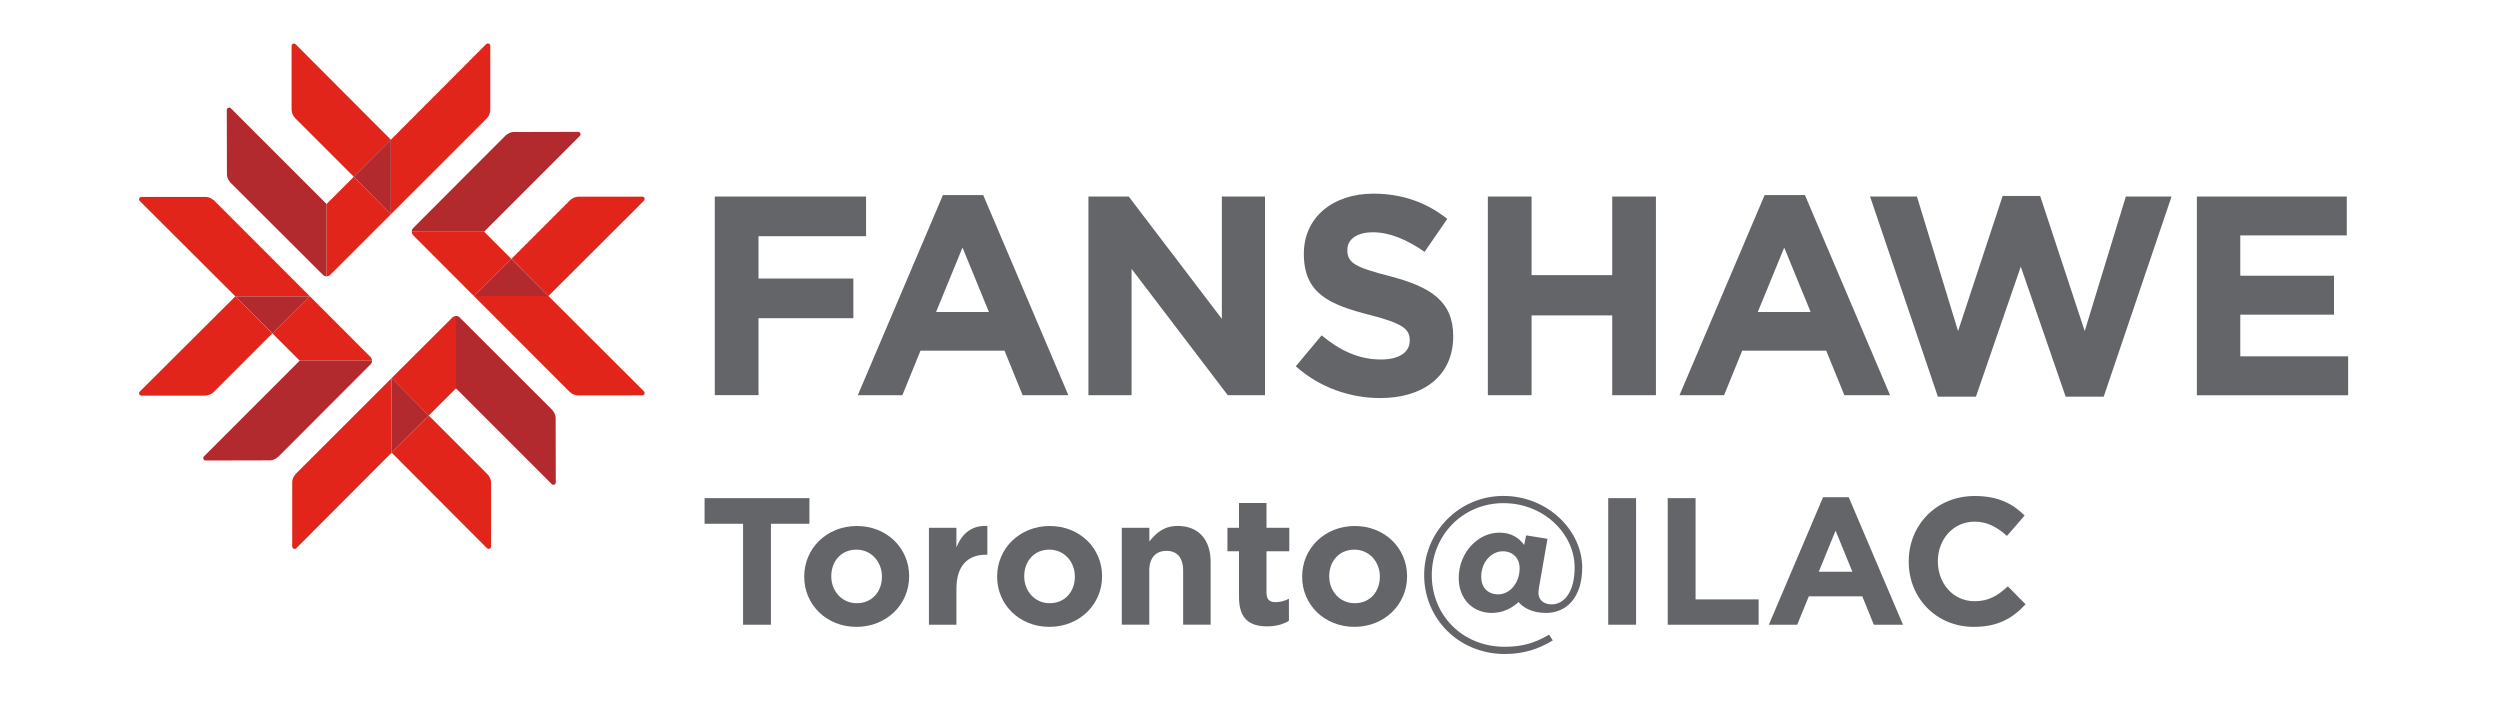 <svg xmlns="http://www.w3.org/2000/svg" xmlns:xlink="http://www.w3.org/1999/xlink" x="0px" y="0px" viewBox="0 0 350 100" style="enable-background:new 0 0 350 100;" xml:space="preserve"><style type="text/css">	.st0{fill:#636569;}	.st1{fill:#E1251B;}	.st2{fill:#B2292E;}</style><g id="PANTONE">	<path class="st0" d="M100.07,27.51h21.18v5.56h-15.06v5.92h13.28v5.56h-13.28v10.77h-6.12V27.51z M132.01,27.31h5.64l11.92,28.02  h-6.4l-2.54-6.24h-11.76l-2.54,6.24h-6.24L132.01,27.31z M138.45,43.68l-3.7-9.02l-3.7,9.02H138.45z M152.38,27.51h5.64  l13.04,17.13V27.51h6.04v27.82h-5.21l-13.47-17.69v17.69h-6.04V27.51z M181.41,51.28l3.62-4.33c2.5,2.07,5.13,3.38,8.31,3.38  c2.5,0,4.02-0.99,4.02-2.62v-0.08c0-1.55-0.95-2.35-5.6-3.54c-5.6-1.43-9.22-2.98-9.22-8.51V35.5c0-5.05,4.05-8.39,9.74-8.39  c4.05,0,7.51,1.27,10.34,3.54l-3.18,4.61c-2.46-1.71-4.89-2.74-7.23-2.74c-2.34,0-3.58,1.07-3.58,2.42v0.08  c0,1.83,1.19,2.42,6,3.66c5.64,1.47,8.82,3.5,8.82,8.35v0.08c0,5.52-4.21,8.62-10.21,8.62C189,55.73,184.75,54.26,181.41,51.28z   M208.3,27.51h6.12v11.01h11.29V27.51h6.12v27.82h-6.12V44.16h-11.29v11.17h-6.12V27.51z M247.05,27.31h5.64l11.92,28.02h-6.4  l-2.54-6.24h-11.76l-2.54,6.24h-6.24L247.05,27.31z M253.49,43.68l-3.7-9.02l-3.7,9.02H253.49z M261.81,27.51h6.56l5.76,18.84  l6.24-18.92h5.25l6.24,18.92l5.76-18.84h6.4l-9.5,28.02h-5.33l-6.28-18.2l-6.28,18.2h-5.33L261.81,27.51z M307.56,27.51h20.99v5.45  h-14.91v5.64h13.12v5.45h-13.12v5.84h15.1v5.45h-21.18V27.51z"></path>	<path class="st1" d="M49.53,24.75l-8.14-8.14l0,0c-0.36-0.33-0.57-0.81-0.57-1.3c0-0.02,0-8.9,0-8.9c0.01-0.13,0.11-0.27,0.25-0.3  c0.08-0.02,0.21-0.02,0.33,0.1l13.33,13.36L49.53,24.75z M54.72,30l-5.19-5.25l-3.81,3.81l0,10.13c0.36,0,0.56-0.26,0.59-0.29  L54.72,30z M68.64,6.41c0-0.23-0.19-0.33-0.34-0.33c-0.08,0-0.17,0.03-0.26,0.12L54.72,19.56l0,10.44l13.14-13.13l0.03-0.03  c0.44-0.37,0.75-0.92,0.75-1.41C68.64,15.41,68.64,6.41,68.64,6.41z M32.95,41.49L19.58,54.81c-0.12,0.12-0.12,0.25-0.1,0.33  c0.04,0.15,0.18,0.25,0.3,0.25c0,0,8.89,0,8.9,0c0.49,0,0.97-0.21,1.3-0.57l0,0l8.14-8.14L32.95,41.49z M43.39,41.49l-5.25,5.19  l3.81,3.81l10.13,0c0-0.36-0.26-0.56-0.29-0.59L43.39,41.49z M19.8,27.57c-0.23,0-0.33,0.19-0.33,0.34c0,0.08,0.03,0.17,0.12,0.25  l13.36,13.33l10.44,0L30.26,28.35l-0.03-0.03c-0.37-0.44-0.92-0.75-1.41-0.75C28.8,27.57,19.8,27.57,19.8,27.57z M54.83,63.37  l13.33,13.36c0.12,0.12,0.25,0.12,0.33,0.1c0.15-0.03,0.25-0.18,0.26-0.3c0,0,0-8.89,0-8.9c0-0.49-0.21-0.97-0.57-1.3l0,0  l-8.14-8.14L54.83,63.37z M54.83,52.93l5.19,5.25l3.82-3.81l0-10.13c-0.36,0-0.56,0.26-0.59,0.29L54.83,52.93z M40.91,76.52  c0,0.23,0.19,0.33,0.34,0.33c0.08,0,0.17-0.03,0.25-0.12l13.33-13.36l0-10.44L41.69,66.06l-0.03,0.03  c-0.44,0.37-0.75,0.92-0.75,1.41C40.91,67.52,40.91,76.52,40.91,76.52z M76.78,41.44l13.36-13.33c0.12-0.12,0.12-0.25,0.1-0.33  c-0.03-0.15-0.18-0.25-0.3-0.25c0,0-8.89,0-8.9,0c-0.49,0-0.97,0.21-1.3,0.57l0,0l-8.14,8.14L76.78,41.44z M66.34,41.44l5.25-5.19  l-3.81-3.81l-10.13,0c0,0.36,0.26,0.56,0.29,0.59L66.34,41.44z M89.92,55.35c0.23,0,0.33-0.19,0.33-0.34  c0-0.08-0.03-0.17-0.12-0.25L76.78,41.44l-10.44,0l13.13,13.14l0.03,0.03c0.37,0.44,0.92,0.75,1.41,0.75  C80.92,55.35,89.92,55.35,89.92,55.35z"></path>	<path class="st2" d="M45.72,28.56l0,10.13c-0.28,0-0.45-0.15-0.51-0.21L32.32,25.62c0,0-0.62-0.57-0.55-1.39l-0.02-8.87  c0.01-0.13,0.12-0.26,0.26-0.29c0.1-0.02,0.22-0.01,0.32,0.1L45.72,28.56z M54.73,19.56 M54.73,19.56 M54.72,19.53 M54.72,19.56  l-5.19,5.19L54.72,30L54.72,19.56z M62.21,12.04 M54.72,19.53 M28.56,63.89c-0.1,0.1-0.12,0.22-0.1,0.32  c0.03,0.14,0.16,0.25,0.29,0.26l8.87-0.02c0.82,0.07,1.39-0.55,1.39-0.55l12.87-12.89c0.06-0.06,0.21-0.23,0.21-0.52l-10.13,0  L28.56,63.89z M32.95,41.49 M32.95,41.49 M32.92,41.49 M32.95,41.49l5.19,5.19l5.25-5.19L32.95,41.49z M25.43,34 M32.92,41.49   M77.23,67.76c0.1,0.11,0.22,0.12,0.32,0.1c0.14-0.03,0.25-0.16,0.26-0.29l-0.02-8.87c0.07-0.82-0.55-1.39-0.55-1.39L64.35,44.44  c-0.06-0.06-0.23-0.21-0.52-0.21l0,10.13L77.23,67.76z M54.83,63.37 M54.83,63.37 M54.83,63.4 M54.83,63.37l5.2-5.19l-5.19-5.25  L54.83,63.37z M47.34,70.89 M54.83,63.4 M81.17,19.04c0.1-0.1,0.12-0.22,0.1-0.32c-0.03-0.14-0.16-0.24-0.29-0.26l-8.87,0.02  c-0.82-0.07-1.39,0.55-1.39,0.55L57.85,31.92c-0.06,0.06-0.21,0.23-0.21,0.52l10.13,0L81.17,19.04z M76.78,41.44 M76.78,41.44   M76.8,41.44 M76.78,41.44l-5.19-5.19l-5.25,5.19L76.78,41.44z M84.29,48.93 M76.8,41.44"></path>	<g>		<path class="st0" d="M104.03,73.33h-5.39v-3.59h14.68v3.59h-5.39v14.13h-3.9V73.33z"></path>		<path class="st0" d="M112.59,80.75V80.7c0-3.9,3.14-7.06,7.37-7.06c4.2,0,7.32,3.11,7.32,7.01v0.05c0,3.9-3.14,7.06-7.37,7.06   C115.7,87.76,112.59,84.65,112.59,80.75z M123.47,80.75V80.7c0-2-1.44-3.75-3.57-3.75c-2.2,0-3.52,1.7-3.52,3.7v0.05   c0,2,1.44,3.75,3.57,3.75C122.16,84.45,123.47,82.75,123.47,80.75z"></path>		<path class="st0" d="M130.05,73.89h3.85v2.73c0.78-1.87,2.05-3.09,4.33-2.99v4.03h-0.2c-2.56,0-4.13,1.55-4.13,4.79v5.01h-3.85   V73.89z"></path>		<path class="st0" d="M139.6,80.75V80.7c0-3.9,3.14-7.06,7.37-7.06c4.2,0,7.32,3.11,7.32,7.01v0.05c0,3.9-3.14,7.06-7.37,7.06   C142.71,87.76,139.6,84.65,139.6,80.75z M150.48,80.75V80.7c0-2-1.44-3.75-3.57-3.75c-2.2,0-3.52,1.7-3.52,3.7v0.05   c0,2,1.44,3.75,3.57,3.75C149.16,84.45,150.48,82.75,150.48,80.75z"></path>		<path class="st0" d="M157.06,73.89h3.85v1.92c0.89-1.14,2.02-2.18,3.97-2.18c2.91,0,4.61,1.92,4.61,5.04v8.78h-3.85v-7.57   c0-1.82-0.86-2.76-2.33-2.76c-1.47,0-2.41,0.94-2.41,2.76v7.57h-3.85V73.89z"></path>		<path class="st0" d="M173.46,83.61v-6.43h-1.62v-3.29h1.62v-3.47h3.85v3.47h3.19v3.29h-3.19v5.8c0,0.89,0.38,1.32,1.24,1.32   c0.71,0,1.34-0.18,1.9-0.48v3.09c-0.81,0.48-1.75,0.78-3.04,0.78C175.06,87.69,173.46,86.75,173.46,83.61z"></path>		<path class="st0" d="M182.3,80.75V80.7c0-3.9,3.14-7.06,7.37-7.06c4.2,0,7.32,3.11,7.32,7.01v0.05c0,3.9-3.14,7.06-7.37,7.06   C185.41,87.76,182.3,84.65,182.3,80.75z M193.18,80.75V80.7c0-2-1.44-3.75-3.57-3.75c-2.2,0-3.52,1.7-3.52,3.7v0.05   c0,2,1.44,3.75,3.57,3.75C191.87,84.45,193.18,82.75,193.18,80.75z"></path>		<path class="st0" d="M199.38,80.52c0-6.05,4.89-11.09,11.09-11.09s11.04,4.84,11.04,10.03c0,4.23-2.25,6.35-5.04,6.35   c-2.05,0-3.24-0.78-3.87-1.52c-0.86,0.78-2.1,1.52-3.75,1.52c-2.58,0-4.63-1.87-4.63-4.89c0-3.57,2.71-6.35,5.67-6.35   c1.75,0,2.78,0.76,3.49,1.72l0.28-1.34l2.99,0.48l-1.19,6.81c-0.05,0.25-0.08,0.58-0.08,0.78c0,0.91,0.68,1.59,1.85,1.59   c1.8,0,3.22-1.8,3.22-5.16c0-4.68-4.28-9.01-9.97-9.01c-5.72,0-10.03,4.53-10.03,10.08c0,5.57,4.25,10.03,10.23,10.03   c2.51,0,4.3-0.58,6.2-1.7l0.51,0.81c-1.95,1.19-4.08,1.9-6.71,1.9C204.19,91.56,199.38,86.57,199.38,80.52z M211.66,82.37   c0.66-0.66,1.09-1.67,1.09-2.81c0-1.44-0.99-2.38-2.35-2.38c-0.73,0-1.42,0.3-1.97,0.86c-0.66,0.66-1.06,1.59-1.06,2.71   c0,1.57,0.99,2.46,2.38,2.46C210.45,83.21,211.13,82.9,211.66,82.37z"></path>		<path class="st0" d="M225.15,69.74h3.9v17.72h-3.9V69.74z"></path>		<path class="st0" d="M233.48,69.74h3.9v14.18h8.83v3.54h-12.73V69.74z"></path>		<path class="st0" d="M255.23,69.61h3.59l7.6,17.85h-4.08l-1.62-3.97h-7.49l-1.62,3.97h-3.97L255.23,69.61z M259.33,80.04   l-2.35-5.75l-2.35,5.75H259.33z"></path>		<path class="st0" d="M267.22,78.65V78.6c0-5.04,3.8-9.16,9.24-9.16c3.34,0,5.34,1.11,6.99,2.73l-2.48,2.86   c-1.37-1.24-2.76-2-4.53-2c-2.99,0-5.14,2.48-5.14,5.52v0.05c0,3.04,2.1,5.57,5.14,5.57c2.02,0,3.27-0.81,4.66-2.08l2.48,2.51   c-1.82,1.95-3.85,3.16-7.27,3.16C271.1,87.76,267.22,83.74,267.22,78.65z"></path>	</g></g><g id="instructions"></g></svg>